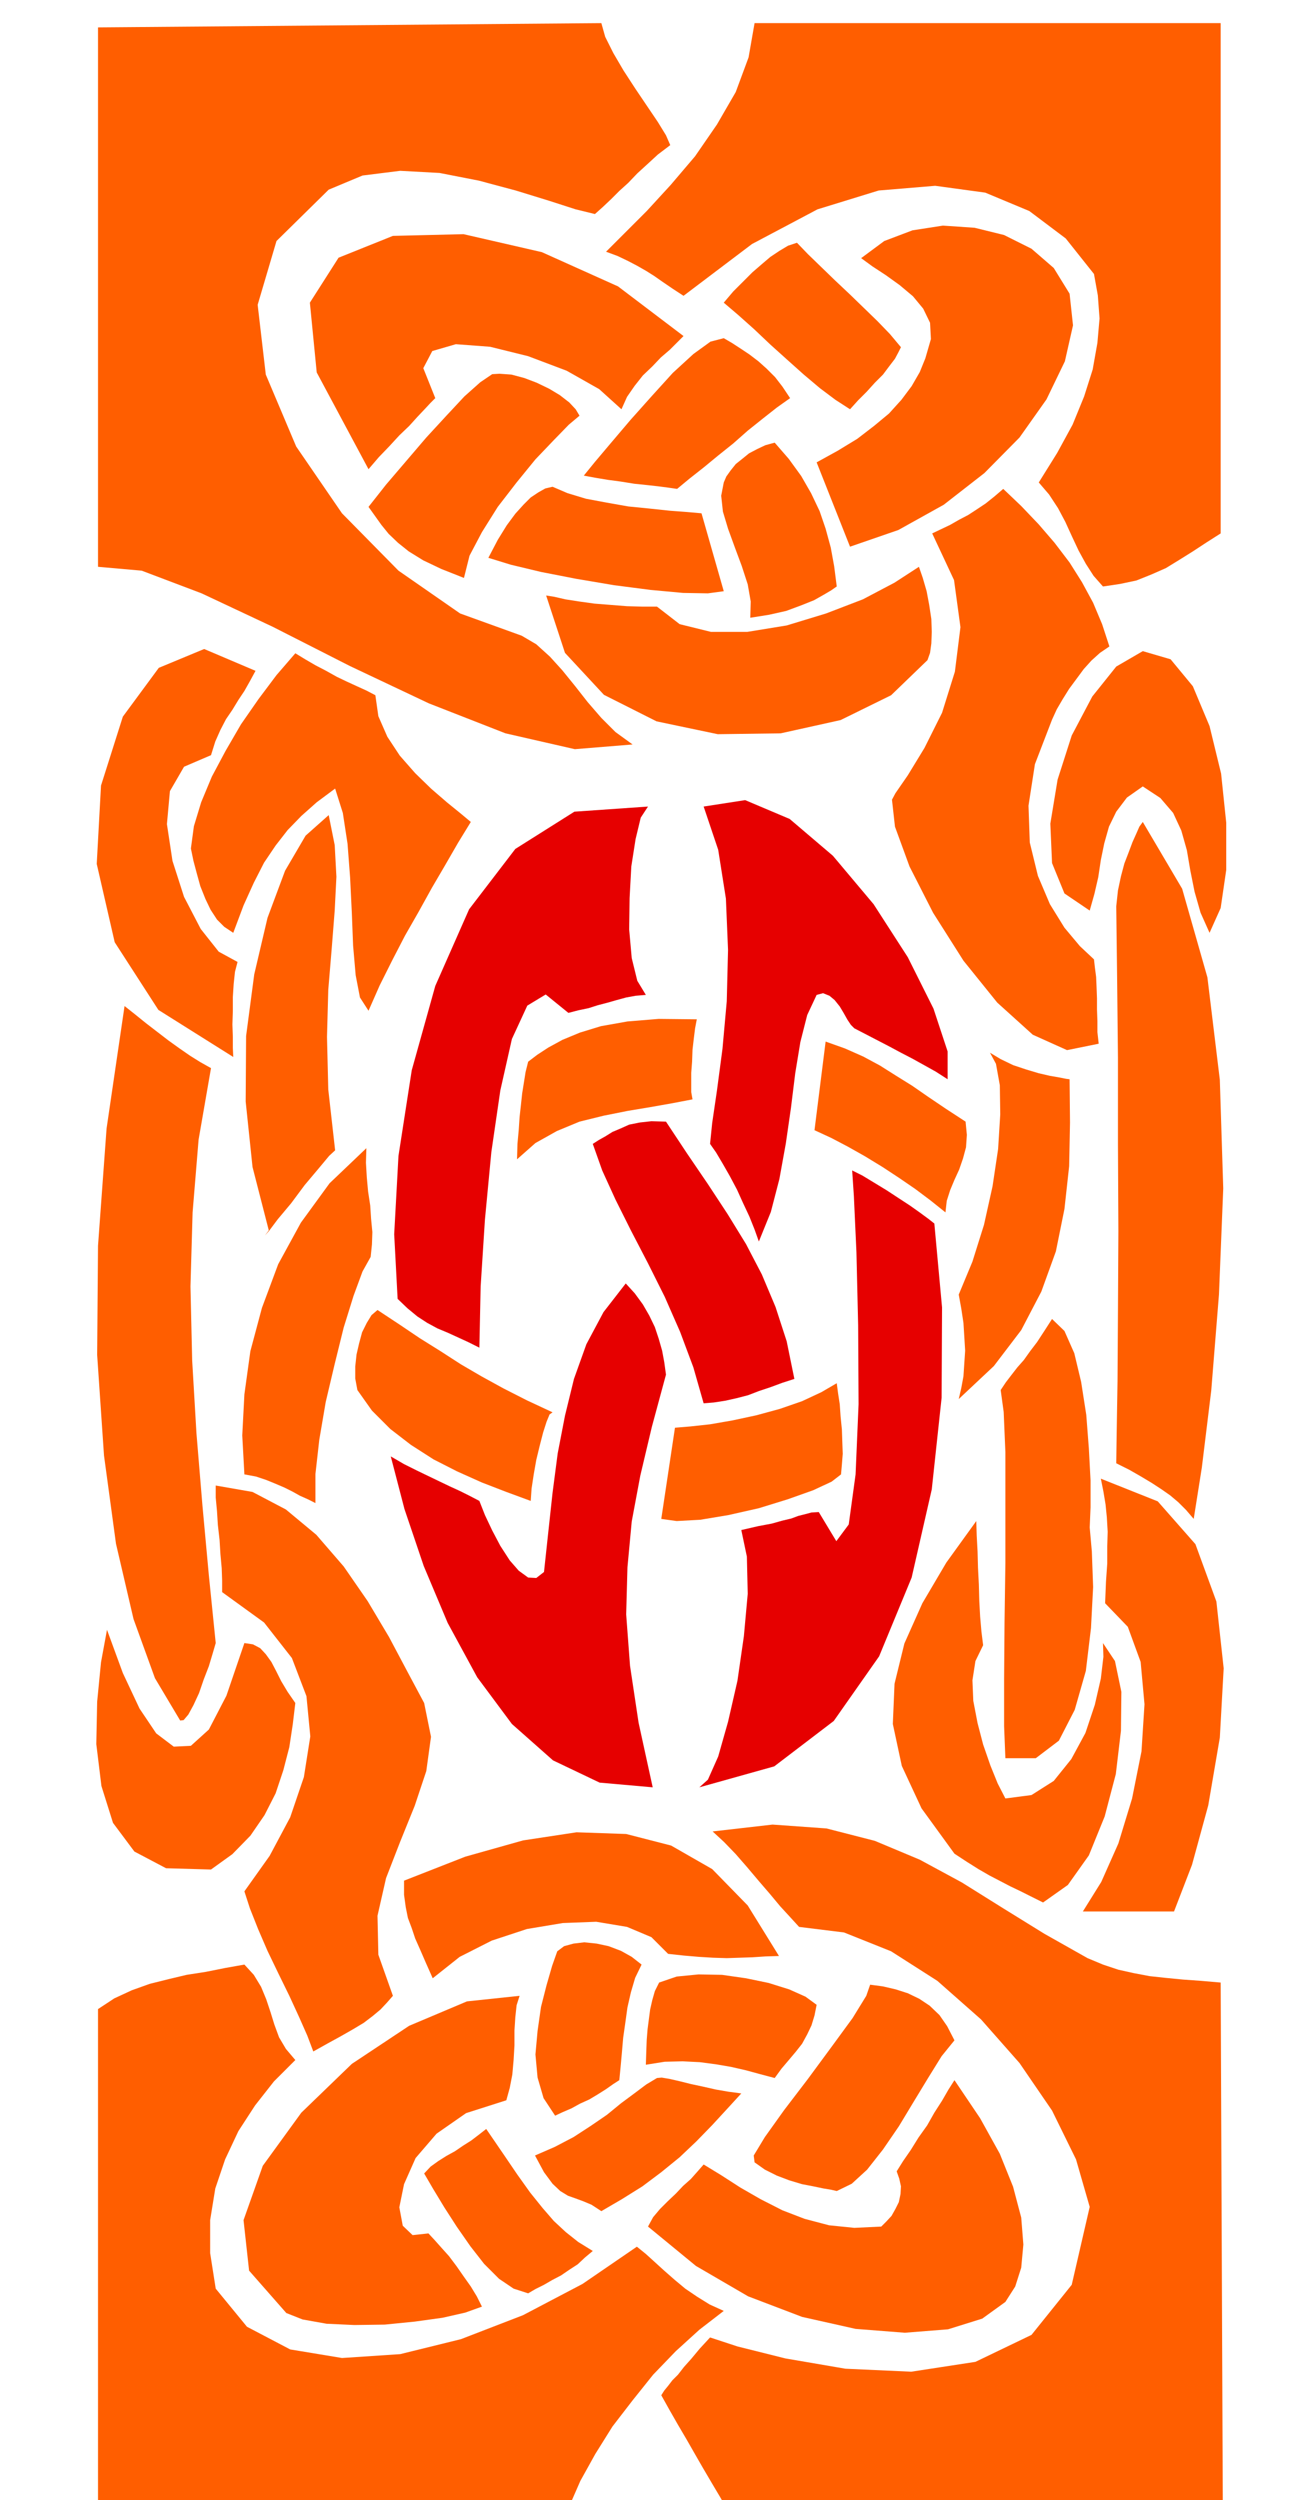 <svg xmlns="http://www.w3.org/2000/svg" width="490.455" height="943.683" fill-rule="evenodd" stroke-linecap="round" preserveAspectRatio="none" viewBox="0 0 3035 5840"><style>.brush1{fill:#ff5e00}.pen1{stroke:none}.brush2{fill:#e60000}</style><path d="M1763 54h1089v1192l-33 21-32 21-32 20-31 19-34 15-35 14-38 8-40 6-22-25-18-28-17-31-15-32-16-35-17-32-21-32-24-28 43-69 36-66 27-66 20-63 11-62 5-57-4-54-9-50-66-83-85-64-103-43-117-16-132 11-143 44-153 81-160 121-26-17-22-15-20-14-19-12-21-12-21-11-25-12-27-10 43-43 52-52 56-61 57-67 51-74 44-76 30-81 14-80z" class="pen1 brush1"/><path d="m1566 339-29 22-25 23-23 21-21 22-21 19-19 19-19 18-19 17-45-11-62-20-78-24-86-23-92-18-92-5-88 11-79 33-122 120-44 149 19 163 71 168 107 156 132 134 144 100 144 52 34 20 32 29 29 32 30 37 29 37 32 37 33 33 40 29-135 11-162-37-179-70-184-87-181-92-166-78-140-53-102-9V64l1176-10 9 32 19 38 24 41 28 43 27 40 25 37 19 31 10 23z" class="pen1 brush1"/><path d="m861 1184 41-52 47-55 47-55 47-51 42-45 37-33 28-19 17-1 28 2 30 8 29 11 29 14 25 15 22 17 15 16 9 15-25 21-35 36-43 45-44 54-44 57-37 59-29 55-13 52-53-21-42-20-34-21-25-20-22-21-17-21-15-21-15-21z" class="pen1 brush1"/><path d="m1452 956-52-47-76-43-90-34-89-22-80-6-55 16-21 40 28 70-11 11-14 15-17 18-19 21-23 22-23 25-25 26-24 28-121-226-16-163 67-105 127-51 165-4 183 42 178 80 153 116-15 15-17 17-21 18-20 21-22 21-19 24-18 26-13 29zm892 186 42 40 41 43 37 43 35 46 29 46 26 48 21 50 17 52-22 15-20 18-18 20-17 23-17 23-15 24-14 24-11 24-40 104-15 97 3 86 19 78 28 66 34 55 36 43 33 31 2 18 3 23 1 23 1 27v26l1 27v26l3 27-74 15-80-36-83-75-79-98-71-112-55-108-34-93-7-63 8-15 29-42 39-64 41-82 30-96 13-104-15-110-51-109 21-10 21-10 21-12 21-11 20-13 21-14 20-16 21-18zm-358 135-78-197 49-27 46-28 39-30 35-29 29-32 24-32 19-33 13-32 13-45-2-38-16-33-24-29-31-26-32-23-32-21-26-19 54-40 66-25 71-11 74 5 69 17 64 32 52 45 37 60 8 74-19 84-43 89-63 89-82 83-95 74-106 59-113 39z" class="pen1 brush1"/><path d="m1986 956-34-22-36-27-38-32-38-34-40-36-38-36-37-33-34-29 22-26 23-23 22-22 22-19 20-17 21-14 20-12 21-7 26 27 31 30 32 31 34 32 32 31 33 32 29 30 26 31-6 12-8 15-13 17-15 20-19 19-19 21-20 20-19 21zm-140-26-31 22-33 26-35 28-34 30-35 28-34 28-33 26-29 24-21-3-23-3-27-3-29-3-31-5-30-4-30-5-27-5 26-32 38-45 45-53 50-56 49-54 48-44 40-29 31-8 19 11 20 13 21 14 21 16 19 17 20 20 17 22 18 27zm-93 513 1-38-7-40-14-43-16-43-16-44-12-40-4-37 6-31 6-14 10-14 12-15 15-12 16-13 19-10 19-9 22-6 33 38 29 40 23 40 20 42 14 41 12 44 8 44 6 47-3 2-10 7-17 10-23 13-30 12-35 13-40 9-44 7zm-62-62-37 5-58-1-76-7-85-11-89-15-82-16-71-17-52-16 22-42 21-34 20-27 19-21 17-17 18-12 16-9 17-4 35 15 43 13 48 9 51 9 50 5 47 5 40 3 34 3 52 182z" class="pen1 brush1"/><path d="m1276 1391 19 3 26 6 32 5 36 5 38 3 38 3 36 1h34l53 41 73 18h85l92-15 92-28 86-33 74-39 57-37 9 26 9 31 6 32 5 33 1 30-1 27-3 22-6 17-85 82-118 58-140 31-147 2-143-30-123-62-91-98-44-134zm-679 176-13 24-13 23-14 21-14 23-15 22-13 25-12 27-10 32-63 27-33 57-7 77 13 86 27 84 39 75 42 53 44 24-6 23-3 28-2 31v33l-1 31 1 29v26l1 21-175-110-102-158-42-183 10-183 51-161 84-114 106-44 120 51zm2229 612-21-47-14-49-10-50-8-47-13-46-19-41-30-35-41-27-37 26-25 33-17 35-11 39-8 39-6 40-9 39-11 39-59-40-29-71-4-92 17-103 33-103 48-91 56-70 62-36 65 19 52 63 39 93 27 111 12 115v110l-13 89-26 58z" class="pen1 brush1"/><path d="m1100 1920-30 49-30 52-31 53-31 56-32 56-30 58-29 58-26 59-20-31-10-52-6-69-3-77-4-82-6-79-11-72-18-57-43 32-36 32-32 33-28 36-27 40-24 47-24 53-24 64-21-14-17-17-15-23-12-25-12-30-8-29-8-30-6-29 7-52 17-56 25-60 32-60 36-62 41-59 42-56 44-51 23 14 24 14 25 13 25 14 23 11 24 11 22 10 21 11 7 49 21 48 29 44 36 41 37 36 37 32 32 26 24 20z" class="pen1 brush1"/><path d="m628 2874-38-148-16-153 1-153 19-144 31-132 41-110 48-82 54-48 14 70 4 74-4 79-7 89-8 96-3 110 3 123 16 142-14 13-25 30-32 38-32 43-31 37-21 28-9 10 9-12zm2161 674-18-21-18-18-19-16-20-14-23-15-25-15-28-16-30-15 1-70 2-122 1-162 1-188-1-203v-202l-2-190-2-164 4-37 7-33 8-30 10-26 9-24 9-20 7-16 8-11 92 156 59 207 29 239 8 254-10 248-18 224-22 180-19 120zm-1171-980-47 9-51 9-54 9-55 11-57 14-53 22-50 28-43 38 1-36 3-33 2-30 3-27 3-28 4-25 4-25 6-24 21-16 26-17 33-18 41-17 49-15 62-11 73-6 89 1-4 21-3 24-3 26-1 28-2 26v45l3 17zM571 3838l20 3 17 9 13 14 13 18 11 21 12 24 15 25 18 26-6 50-8 53-14 54-18 54-26 51-33 48-42 43-50 36-105-3-74-39-50-67-27-86-12-98 2-99 9-92 14-76 37 101 39 83 39 58 41 31 40-2 42-38 41-79 42-123z" class="pen1 brush1"/><path d="m504 3838-7 24-9 30-12 31-11 32-13 28-12 22-11 13-8 1-59-99-50-138-41-176-28-206-16-235 2-255 20-274 42-286 24 19 26 21 26 20 26 20 25 18 26 18 24 15 25 14-29 167-14 170-5 173 4 173 10 170 14 169 15 163 16 158zm1752-1218 3 31-2 29-7 26-9 26-11 24-10 24-8 25-3 27-35-28-36-27-38-26-38-25-41-25-39-22-40-21-39-18 26-207 45 16 43 19 39 21 38 24 37 23 39 27 40 27 46 30zm-16 648 6-26 5-27 2-30 2-30-2-33-2-32-5-33-6-33 32-77 27-86 20-90 13-87 5-81-1-68-9-50-14-26 25 15 29 14 30 10 30 9 26 6 23 4 15 3 8 1 1 101-2 102-11 100-20 99-34 94-47 90-64 84-82 77zm218-187 29 28 23 52 16 67 12 77 6 78 4 75v63l-2 47 5 56 3 83-5 96-12 100-26 91-37 72-54 41h-71l-3-75v-109l1-132 2-140v-259l-4-94-7-51 12-18 13-17 14-18 15-17 15-21 16-21 17-26 18-28zM571 3444l-5-91 5-96 14-101 27-101 38-102 53-97 67-92 86-82-1 34 2 34 3 33 5 33 2 31 3 31-1 29-3 29-19 34-21 57-23 74-21 85-21 89-15 88-9 80v68l-18-9-18-8-18-10-18-9-21-9-22-9-24-8-27-5z" class="pen1 brush1"/><path d="m2214 2521-28-18-27-15-27-15-27-14-28-15-27-14-27-14-27-14-8-8-8-12-9-16-9-15-12-15-12-10-15-6-15 4-22 47-16 63-12 73-10 81-12 83-15 83-20 77-28 69-10-28-12-30-15-32-14-31-17-32-16-28-16-27-14-20 5-49 11-75 13-98 10-111 3-120-5-120-18-114-34-101 97-15 104 44 101 86 95 113 80 124 60 120 33 100v65zm-705-197-24 2-22 4-22 6-21 6-23 6-22 7-24 5-23 6-53-43-43 26-36 78-27 120-21 144-15 158-10 156-3 143-26-13-24-11-24-11-24-10-24-13-23-15-23-19-23-22-8-151 10-183 31-200 55-197 79-179 108-141 138-87 172-12-17 26-12 50-10 64-4 74-1 73 6 67 13 53 20 33zm347 897-28 9-27 10-27 9-26 10-27 7-27 6-26 4-24 2-24-84-31-83-36-82-39-78-40-77-36-72-31-68-22-62 14-9 16-9 16-10 19-8 20-9 25-5 27-3 34 1 49 74 49 72 46 70 43 70 37 71 32 76 26 80 18 88z" class="pen1 brush2"/><path d="m1634 4175 20-18 24-54 23-81 22-96 15-104 9-99-2-87-13-62 39-9 32-6 25-7 21-5 16-6 16-4 15-4 17-1 41 68 29-39 16-117 7-164-1-184-4-171-6-131-4-60 24 12 28 17 28 17 29 19 26 17 24 17 19 14 14 11 18 196-1 211-23 214-47 206-76 184-106 151-139 106-175 49zm-109 0-124-11-109-52-96-85-81-109-69-127-56-133-45-133-32-123 31 18 30 15 27 13 27 13 23 11 24 11 22 11 23 12 13 33 17 36 19 36 22 34 21 24 22 16 19 1 18-14 10-93 10-92 12-92 17-88 21-86 29-81 40-75 52-67 21 23 19 26 15 26 13 27 9 27 8 28 5 27 4 29-33 122-27 114-20 107-10 107-3 110 9 120 20 133 33 151z" class="pen1 brush2"/><path d="m1240 3506-57-21-57-22-58-26-55-28-53-34-48-37-43-43-34-48-5-27v-28l3-28 6-26 7-26 11-22 11-18 14-12 50 33 49 33 48 30 48 31 48 28 51 28 55 28 60 28-7 5-7 17-8 25-8 31-8 33-6 34-5 33-2 29zm305 42 32-213 36-3 46-5 52-9 56-12 55-15 52-18 45-21 36-21 3 23 4 26 2 29 3 30 1 29 1 28-2 25-2 23-22 17-43 20-59 21-68 21-71 16-66 11-55 3-36-5zm-409 1425 39 57 34 50 30 42 29 36 26 30 28 26 29 23 34 21-18 15-17 16-20 13-19 13-21 11-19 11-20 10-17 10-34-11-34-23-35-35-32-41-32-46-29-45-26-43-21-36 15-16 18-13 19-12 20-11 19-13 19-12 17-13 18-14z" class="pen1 brush1"/><path d="m1214 4662-7 22-3 28-2 31v35l-2 34-3 34-6 31-8 29-94 30-69 48-49 57-27 61-11 54 8 43 23 22 37-4 14 15 16 18 18 20 18 24 16 23 17 24 14 23 12 24-39 14-53 12-65 9-70 7-71 1-65-3-56-10-38-15-87-99-13-118 45-127 90-124 118-114 134-89 135-57 123-13zm-223-684 16 79-11 80-27 81-34 84-33 85-20 88 2 91 34 96-14 16-15 16-18 15-21 16-25 15-28 16-31 17-34 19-14-37-19-43-23-50-25-51-26-54-22-51-19-48-13-40 59-83 48-90 32-94 15-95-9-94-34-89-65-83-98-71v-27l-1-29-3-33-2-33-4-35-2-32-3-32v-28l86 15 78 41 71 59 64 74 56 81 50 84 43 81 39 73zm1446 466-28-14-24-12-25-12-23-12-25-13-26-15-27-17-29-19-77-106-46-99-21-98 4-94 23-94 42-94 56-95 70-97 1 34 2 37 1 38 2 39 1 38 2 37 3 35 4 32-18 37-7 45 2 48 10 52 13 50 17 49 17 42 18 35 61-8 52-33 41-51 33-61 22-66 14-61 6-51-1-32 28 42 15 72-1 91-12 101-26 99-37 91-49 69-58 41z" class="pen1 brush1"/><path d="M2743 4465h-213l43-69 40-90 32-105 22-110 7-110-9-99-30-82-53-55 2-50 3-43v-40l1-34-2-34-3-30-5-30-6-30 133 53 88 100 49 134 17 156-9 162-27 158-38 139-42 109zm114 1394-1156 6-19-33-19-32-20-34-19-33-20-35-20-34-20-35-19-34 7-11 9-11 10-13 13-13 14-18 17-19 20-24 24-26 64 21 112 28 140 24 154 7 150-23 131-63 94-117 42-182-32-111-56-114-76-111-90-102-102-90-108-69-110-44-105-13-21-23-23-25-25-30-25-29-27-32-27-31-27-28-27-25 140-16 126 9 113 29 105 44 98 53 96 60 97 60 101 57 36 15 36 12 36 8 37 7 37 4 41 4 42 3 46 4 5 1228z" class="pen1 brush1"/><path d="m1820 4569-32 1-30 2-30 1-30 1-32-1-33-2-35-3-37-4-39-39-57-24-72-12-78 3-84 14-82 27-75 38-63 50-16-36-13-30-12-27-8-24-9-24-5-25-4-29v-33l143-56 135-38 125-19 116 4 105 27 96 55 83 85 73 118z" class="pen1 brush1"/><path d="m1297 4942-27-41-14-48-5-54 5-55 8-56 13-51 13-45 12-34 16-12 22-6 25-3 29 3 28 6 29 11 25 14 23 18-15 31-10 34-8 35-5 36-5 35-3 35-3 33-3 31-14 9-17 12-19 12-20 12-22 10-20 11-21 9-17 8zm-607-130-50 50-44 56-39 60-31 66-23 68-12 74v77l13 83 73 89 101 53 121 20 136-9 142-35 145-56 139-73 127-87 21 17 22 20 22 20 24 21 24 20 28 19 29 18 33 15-57 44-55 50-53 55-48 60-47 61-40 64-35 63-28 64-1099 6V4693l38-25 41-19 42-15 44-11 42-10 45-7 45-9 45-8 22 24 17 28 12 29 10 30 9 29 11 30 16 27 22 26zm1343-176 30 4 30 7 28 9 27 13 24 16 23 22 18 26 17 33-30 37-31 50-34 56-35 58-37 54-37 47-36 33-35 17-13-3-18-3-24-5-26-5-30-9-29-11-28-14-24-17-2-16 26-43 45-63 55-72 56-76 49-67 32-52 9-26zm-223 218-34-9-33-9-35-8-35-6-38-5-40-2-42 1-44 7 1-31 1-27 2-25 3-23 3-23 5-22 6-21 10-20 41-14 51-5 55 1 56 8 53 11 48 15 38 17 26 19-5 25-7 23-10 21-12 22-15 19-16 19-17 20-16 22zm-78 36-33 36-35 38-37 38-39 37-43 35-44 33-48 30-48 28-23-15-19-8-19-7-17-6-18-11-18-17-20-27-21-39 46-20 44-23 40-26 38-26 33-27 31-23 28-21 25-15 11-1 18 3 22 5 28 7 28 6 31 7 29 5 30 4z" class="pen1 brush1"/><path d="m1514 5201 12-22 16-19 18-18 19-18 17-18 18-16 16-18 14-16 41 25 45 29 47 27 51 26 52 20 57 15 59 6 63-3 12-12 12-13 9-16 8-16 4-19 1-18-4-18-6-17 15-24 18-26 18-29 20-28 17-30 18-28 15-26 14-22 60 89 46 83 31 77 19 72 5 63-5 54-14 44-23 36-54 39-80 25-101 8-115-9-125-28-126-48-122-71-112-92z" class="pen1 brush1"/></svg>
